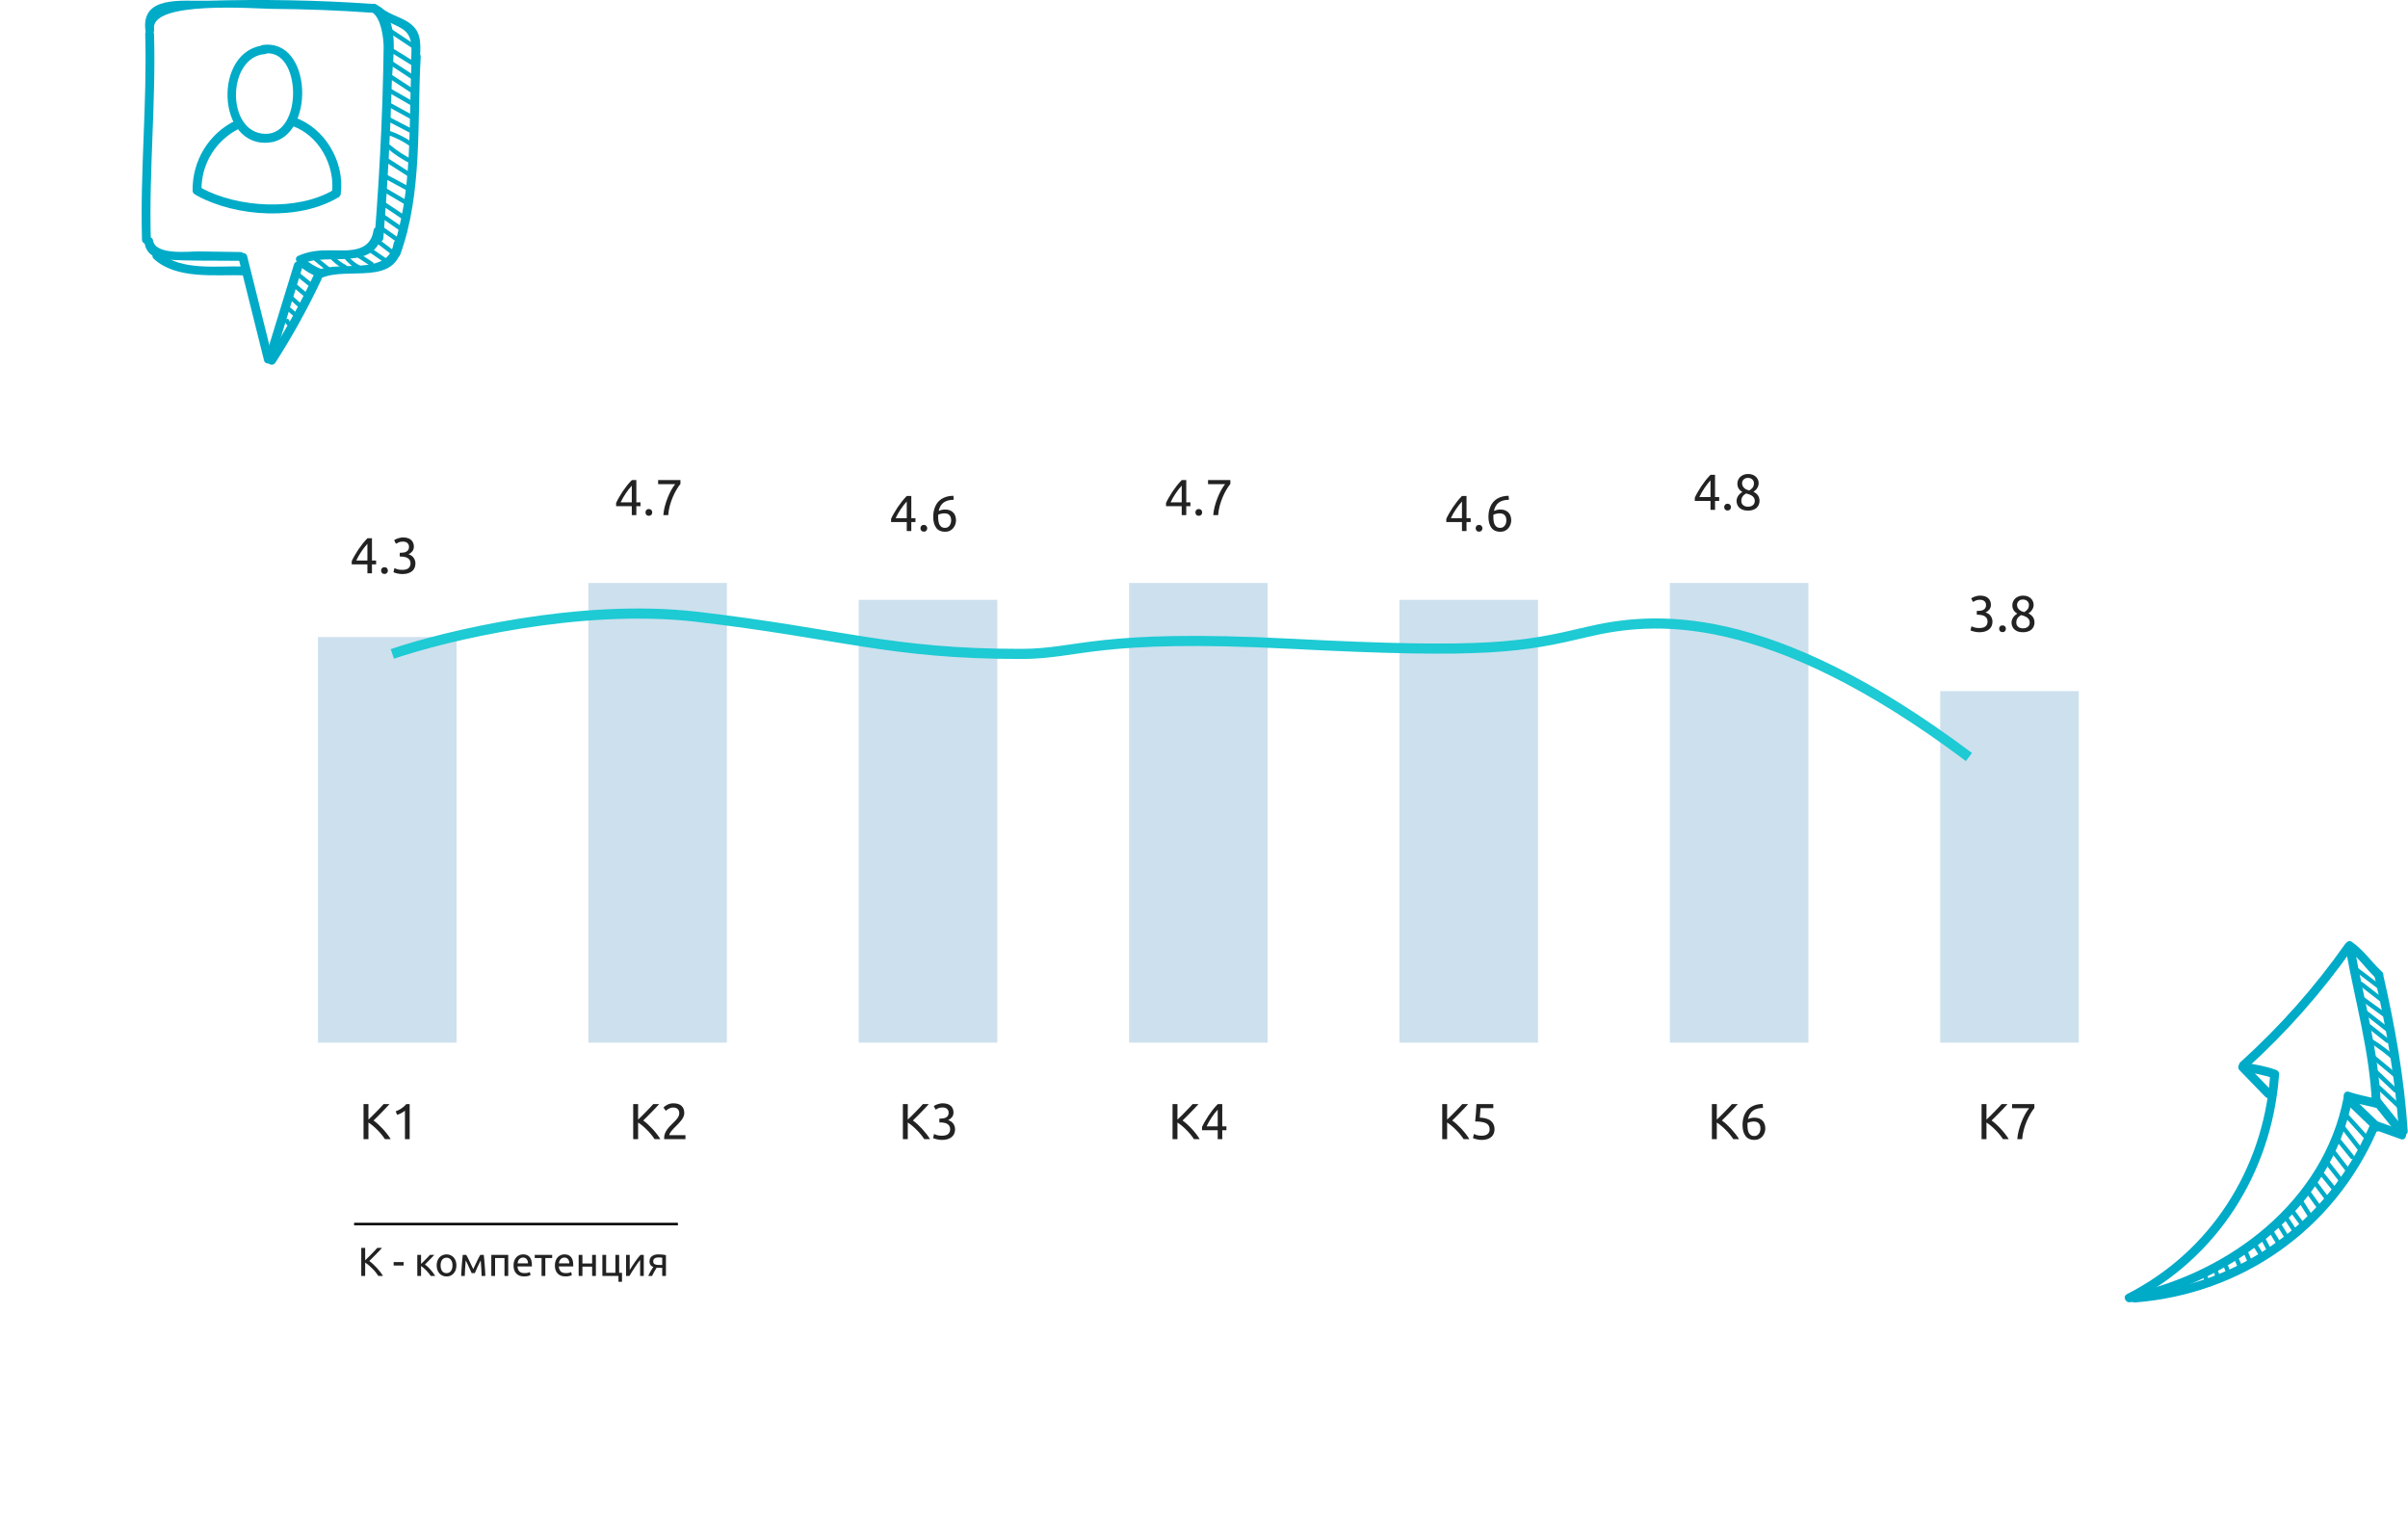 <svg width="476" height="301" viewBox="0 0 476 301" fill="none" xmlns="http://www.w3.org/2000/svg">
<g filter="url(#filter0_d_259_1925)">
<rect x="20" y="45.19" width="435.869" height="231" rx="20" fill="white"/>
</g>
<rect x="62.855" y="125.91" width="27.391" height="80.169" fill="#CDE0EE"/>
<rect x="116.301" y="115.221" width="27.391" height="90.858" fill="#CDE0EE"/>
<rect x="169.748" y="118.561" width="27.391" height="87.518" fill="#CDE0EE"/>
<rect x="223.193" y="115.221" width="27.391" height="90.858" fill="#CDE0EE"/>
<rect x="276.641" y="118.561" width="27.391" height="87.518" fill="#CDE0EE"/>
<rect x="330.086" y="115.221" width="27.391" height="90.858" fill="#CDE0EE"/>
<rect x="383.531" y="136.6" width="27.391" height="69.48" fill="#CDE0EE"/>
<path d="M77.553 129.249C88.019 125.686 114.698 119.228 137.68 121.901C166.407 125.241 175.76 129.249 201.815 129.249C213.506 129.249 216.513 125.241 255.261 127.245C294.01 129.249 301.024 127.914 313.718 124.907C326.411 121.901 349.126 119.562 389.21 149.626" stroke="#1ECAD3" stroke-width="2"/>
<path d="M69.527 110.916C69.654 110.623 69.827 110.283 70.047 109.896C70.267 109.503 70.514 109.1 70.787 108.686C71.067 108.273 71.364 107.866 71.677 107.466C71.997 107.066 72.317 106.706 72.637 106.386H73.527V110.786H74.347V111.546H73.527V113.316H72.627V111.546H69.527V110.916ZM72.627 107.486C72.427 107.7 72.224 107.94 72.017 108.206C71.817 108.466 71.62 108.74 71.427 109.026C71.234 109.313 71.05 109.606 70.877 109.906C70.71 110.206 70.56 110.5 70.427 110.786H72.627V107.486ZM76.671 112.776C76.671 112.956 76.612 113.113 76.492 113.246C76.371 113.38 76.208 113.446 76.001 113.446C75.795 113.446 75.632 113.38 75.511 113.246C75.391 113.113 75.332 112.956 75.332 112.776C75.332 112.596 75.391 112.44 75.511 112.306C75.632 112.173 75.795 112.106 76.001 112.106C76.208 112.106 76.371 112.173 76.492 112.306C76.612 112.44 76.671 112.596 76.671 112.776ZM79.492 112.636C80.086 112.636 80.509 112.52 80.762 112.286C81.022 112.053 81.152 111.74 81.152 111.346C81.152 111.093 81.099 110.88 80.992 110.706C80.886 110.533 80.746 110.396 80.572 110.296C80.399 110.19 80.196 110.116 79.962 110.076C79.736 110.03 79.502 110.006 79.262 110.006H79.022V109.246H79.352C79.519 109.246 79.689 109.23 79.862 109.196C80.042 109.163 80.206 109.103 80.352 109.016C80.499 108.93 80.619 108.813 80.712 108.666C80.806 108.513 80.852 108.323 80.852 108.096C80.852 107.91 80.819 107.75 80.752 107.616C80.686 107.483 80.596 107.373 80.482 107.286C80.376 107.2 80.249 107.14 80.102 107.106C79.962 107.066 79.812 107.046 79.652 107.046C79.332 107.046 79.059 107.093 78.832 107.186C78.612 107.28 78.426 107.376 78.272 107.476L77.912 106.766C77.992 106.713 78.092 106.656 78.212 106.596C78.339 106.53 78.479 106.47 78.632 106.416C78.786 106.363 78.949 106.32 79.122 106.286C79.302 106.246 79.489 106.226 79.682 106.226C80.049 106.226 80.366 106.273 80.632 106.366C80.899 106.453 81.119 106.58 81.292 106.746C81.466 106.906 81.596 107.1 81.682 107.326C81.769 107.546 81.812 107.786 81.812 108.046C81.812 108.406 81.709 108.716 81.502 108.976C81.296 109.23 81.046 109.423 80.752 109.556C80.932 109.61 81.106 109.686 81.272 109.786C81.439 109.886 81.582 110.013 81.702 110.166C81.829 110.32 81.929 110.496 82.002 110.696C82.082 110.896 82.122 111.12 82.122 111.366C82.122 111.666 82.069 111.946 81.962 112.206C81.862 112.46 81.702 112.68 81.482 112.866C81.269 113.053 80.999 113.2 80.672 113.306C80.346 113.413 79.959 113.466 79.512 113.466C79.339 113.466 79.159 113.453 78.972 113.426C78.792 113.4 78.622 113.366 78.462 113.326C78.302 113.286 78.162 113.246 78.042 113.206C77.922 113.166 77.836 113.133 77.782 113.106L77.962 112.296C78.076 112.35 78.262 112.42 78.522 112.506C78.789 112.593 79.112 112.636 79.492 112.636Z" fill="#222222"/>
<path d="M76.99 218.228C76.784 218.455 76.55 218.708 76.29 218.988C76.031 219.262 75.757 219.545 75.471 219.838C75.191 220.125 74.91 220.408 74.63 220.688C74.35 220.968 74.087 221.228 73.841 221.468C74.127 221.668 74.43 221.915 74.751 222.208C75.07 222.502 75.384 222.815 75.691 223.148C75.997 223.482 76.284 223.822 76.55 224.168C76.824 224.515 77.05 224.845 77.231 225.158H76.091C75.891 224.845 75.66 224.532 75.4 224.218C75.141 223.898 74.864 223.595 74.57 223.308C74.284 223.015 73.99 222.745 73.691 222.498C73.397 222.252 73.111 222.042 72.831 221.868V225.158H71.861V218.228H72.831V221.288C73.064 221.068 73.32 220.822 73.6 220.548C73.88 220.268 74.157 219.988 74.43 219.708C74.704 219.428 74.96 219.162 75.201 218.908C75.447 218.648 75.654 218.422 75.82 218.228H76.99ZM78.22 219.658C78.6 219.512 78.97 219.325 79.33 219.098C79.69 218.865 80.02 218.575 80.32 218.228H80.98V225.158H80.05V219.518C79.97 219.592 79.87 219.668 79.75 219.748C79.636 219.828 79.51 219.905 79.37 219.978C79.236 220.052 79.093 220.122 78.94 220.188C78.793 220.255 78.65 220.312 78.51 220.358L78.22 219.658Z" fill="#222222"/>
<path d="M75.515 246.645C75.349 246.827 75.163 247.029 74.955 247.253C74.747 247.472 74.528 247.699 74.299 247.933C74.075 248.163 73.851 248.389 73.627 248.613C73.403 248.837 73.192 249.045 72.995 249.237C73.224 249.397 73.467 249.595 73.723 249.829C73.979 250.064 74.229 250.315 74.475 250.581C74.72 250.848 74.949 251.12 75.163 251.397C75.381 251.675 75.563 251.939 75.707 252.189H74.795C74.635 251.939 74.451 251.688 74.243 251.437C74.035 251.181 73.813 250.939 73.579 250.709C73.349 250.475 73.115 250.259 72.875 250.061C72.64 249.864 72.411 249.696 72.187 249.557V252.189H71.411V246.645H72.187V249.093C72.373 248.917 72.579 248.72 72.803 248.501C73.027 248.277 73.248 248.053 73.467 247.829C73.685 247.605 73.891 247.392 74.083 247.189C74.28 246.981 74.445 246.8 74.579 246.645H75.515ZM77.814 249.445H79.79V250.141H77.814V249.445ZM84.008 249.925C84.173 250.043 84.352 250.192 84.544 250.373C84.736 250.549 84.922 250.741 85.104 250.949C85.29 251.157 85.464 251.371 85.624 251.589C85.784 251.803 85.92 252.003 86.032 252.189H85.152C85.034 252.008 84.896 251.824 84.736 251.637C84.581 251.445 84.418 251.261 84.248 251.085C84.077 250.909 83.904 250.747 83.728 250.597C83.552 250.448 83.386 250.323 83.232 250.221V252.189H82.488V248.029H83.232V249.813C83.36 249.691 83.506 249.549 83.672 249.389C83.837 249.224 84.002 249.059 84.168 248.893C84.338 248.723 84.496 248.563 84.64 248.413C84.784 248.259 84.901 248.131 84.992 248.029H85.856C85.738 248.157 85.6 248.304 85.44 248.469C85.285 248.629 85.122 248.795 84.952 248.965C84.786 249.136 84.621 249.307 84.456 249.477C84.29 249.643 84.141 249.792 84.008 249.925ZM90.222 250.109C90.222 250.44 90.174 250.739 90.078 251.005C89.982 251.272 89.846 251.501 89.67 251.693C89.499 251.885 89.294 252.035 89.054 252.141C88.814 252.243 88.553 252.293 88.27 252.293C87.987 252.293 87.726 252.243 87.486 252.141C87.246 252.035 87.038 251.885 86.862 251.693C86.692 251.501 86.558 251.272 86.462 251.005C86.366 250.739 86.318 250.44 86.318 250.109C86.318 249.784 86.366 249.488 86.462 249.221C86.558 248.949 86.692 248.717 86.862 248.525C87.038 248.333 87.246 248.187 87.486 248.085C87.726 247.979 87.987 247.925 88.27 247.925C88.553 247.925 88.814 247.979 89.054 248.085C89.294 248.187 89.499 248.333 89.67 248.525C89.846 248.717 89.982 248.949 90.078 249.221C90.174 249.488 90.222 249.784 90.222 250.109ZM89.446 250.109C89.446 249.64 89.34 249.269 89.126 248.997C88.918 248.72 88.633 248.581 88.27 248.581C87.907 248.581 87.62 248.72 87.406 248.997C87.198 249.269 87.094 249.64 87.094 250.109C87.094 250.579 87.198 250.952 87.406 251.229C87.62 251.501 87.907 251.637 88.27 251.637C88.633 251.637 88.918 251.501 89.126 251.229C89.34 250.952 89.446 250.579 89.446 250.109ZM92.061 249.125C92.008 249.653 91.968 250.181 91.941 250.709C91.914 251.232 91.893 251.725 91.877 252.189H91.165C91.176 251.864 91.192 251.525 91.213 251.173C91.234 250.816 91.258 250.459 91.285 250.101C91.312 249.739 91.341 249.384 91.373 249.037C91.405 248.685 91.44 248.349 91.477 248.029H92.157C92.328 248.307 92.528 248.688 92.757 249.173C92.986 249.653 93.25 250.208 93.549 250.837C93.848 250.208 94.112 249.653 94.341 249.173C94.57 248.688 94.77 248.307 94.941 248.029H95.629C95.666 248.349 95.701 248.685 95.733 249.037C95.765 249.384 95.794 249.739 95.821 250.101C95.848 250.459 95.872 250.816 95.893 251.173C95.914 251.525 95.93 251.864 95.941 252.189H95.205C95.189 251.725 95.168 251.232 95.141 250.709C95.114 250.181 95.074 249.653 95.021 249.125C94.936 249.291 94.837 249.491 94.725 249.725C94.613 249.955 94.501 250.189 94.389 250.429C94.282 250.669 94.181 250.899 94.085 251.117C93.989 251.336 93.914 251.509 93.861 251.637H93.237C93.178 251.504 93.098 251.328 92.997 251.109C92.901 250.891 92.797 250.661 92.685 250.421C92.578 250.176 92.469 249.939 92.357 249.709C92.245 249.475 92.146 249.28 92.061 249.125ZM100.464 252.189H99.721V248.653H97.865V252.189H97.121V248.029H100.464V252.189ZM101.513 250.117C101.513 249.749 101.567 249.429 101.673 249.157C101.78 248.88 101.921 248.651 102.097 248.469C102.273 248.288 102.476 248.152 102.705 248.061C102.935 247.971 103.169 247.925 103.409 247.925C103.969 247.925 104.399 248.101 104.697 248.453C104.996 248.8 105.145 249.331 105.145 250.045C105.145 250.077 105.145 250.12 105.145 250.173C105.145 250.221 105.143 250.267 105.137 250.309H102.289C102.321 250.741 102.447 251.069 102.665 251.293C102.884 251.517 103.225 251.629 103.689 251.629C103.951 251.629 104.169 251.608 104.345 251.565C104.527 251.517 104.663 251.472 104.753 251.429L104.857 252.053C104.767 252.101 104.607 252.152 104.377 252.205C104.153 252.259 103.897 252.285 103.609 252.285C103.247 252.285 102.932 252.232 102.665 252.125C102.404 252.013 102.188 251.861 102.017 251.669C101.847 251.477 101.719 251.251 101.633 250.989C101.553 250.723 101.513 250.432 101.513 250.117ZM104.369 249.709C104.375 249.373 104.289 249.099 104.113 248.885C103.943 248.667 103.705 248.557 103.401 248.557C103.231 248.557 103.079 248.592 102.945 248.661C102.817 248.725 102.708 248.811 102.617 248.917C102.527 249.024 102.455 249.147 102.401 249.285C102.353 249.424 102.321 249.565 102.305 249.709H104.369ZM109.15 248.029V248.653H107.798V252.189H107.054V248.653H105.702V248.029H109.15ZM109.685 250.117C109.685 249.749 109.739 249.429 109.845 249.157C109.952 248.88 110.093 248.651 110.269 248.469C110.445 248.288 110.648 248.152 110.877 248.061C111.107 247.971 111.341 247.925 111.581 247.925C112.141 247.925 112.571 248.101 112.869 248.453C113.168 248.8 113.317 249.331 113.317 250.045C113.317 250.077 113.317 250.12 113.317 250.173C113.317 250.221 113.315 250.267 113.309 250.309H110.461C110.493 250.741 110.619 251.069 110.837 251.293C111.056 251.517 111.397 251.629 111.861 251.629C112.123 251.629 112.341 251.608 112.517 251.565C112.699 251.517 112.835 251.472 112.925 251.429L113.029 252.053C112.939 252.101 112.779 252.152 112.549 252.205C112.325 252.259 112.069 252.285 111.781 252.285C111.419 252.285 111.104 252.232 110.837 252.125C110.576 252.013 110.36 251.861 110.189 251.669C110.019 251.477 109.891 251.251 109.805 250.989C109.725 250.723 109.685 250.432 109.685 250.117ZM112.541 249.709C112.547 249.373 112.461 249.099 112.285 248.885C112.115 248.667 111.877 248.557 111.573 248.557C111.403 248.557 111.251 248.592 111.117 248.661C110.989 248.725 110.88 248.811 110.789 248.917C110.699 249.024 110.627 249.147 110.573 249.285C110.525 249.424 110.493 249.565 110.477 249.709H112.541ZM117.794 252.189H117.05V250.349H115.13V252.189H114.386V248.029H115.13V249.725H117.05V248.029H117.794V252.189ZM122.394 251.573H122.954V253.349H122.25V252.189H119.074V248.029H119.818V251.573H121.65V248.029H122.394V251.573ZM127.257 248.029V252.189H126.537V249.021C126.377 249.224 126.201 249.461 126.009 249.733C125.817 250.005 125.625 250.288 125.433 250.581C125.241 250.869 125.057 251.155 124.881 251.437C124.705 251.72 124.553 251.971 124.425 252.189H123.761V248.029H124.481V251.021C124.62 250.792 124.777 250.541 124.953 250.269C125.129 249.992 125.31 249.72 125.497 249.453C125.689 249.181 125.878 248.923 126.065 248.677C126.257 248.427 126.436 248.211 126.601 248.029H127.257ZM130.255 250.573C130.175 250.573 130.097 250.573 130.023 250.573C129.948 250.568 129.876 250.563 129.807 250.557C129.636 250.813 129.471 251.088 129.311 251.381C129.156 251.669 129.017 251.939 128.895 252.189H128.143C128.207 252.035 128.281 251.877 128.367 251.717C128.452 251.552 128.537 251.392 128.623 251.237C128.713 251.083 128.804 250.936 128.895 250.797C128.985 250.659 129.071 250.533 129.151 250.421C129.001 250.368 128.879 250.304 128.783 250.229C128.687 250.149 128.609 250.061 128.551 249.965C128.492 249.869 128.449 249.768 128.423 249.661C128.401 249.549 128.391 249.437 128.391 249.325C128.391 249.091 128.433 248.885 128.519 248.709C128.609 248.533 128.732 248.389 128.887 248.277C129.041 248.16 129.223 248.072 129.431 248.013C129.644 247.955 129.876 247.925 130.127 247.925C130.479 247.925 130.777 247.941 131.023 247.973C131.268 248.005 131.473 248.043 131.639 248.085V252.189H130.903V250.573H130.255ZM130.903 248.581C130.844 248.571 130.745 248.56 130.607 248.549C130.473 248.539 130.319 248.533 130.143 248.533C129.839 248.533 129.593 248.597 129.407 248.725C129.22 248.848 129.127 249.045 129.127 249.317C129.127 249.584 129.223 249.768 129.415 249.869C129.607 249.971 129.855 250.021 130.159 250.021H130.903V248.581Z" fill="#222222"/>
<path d="M130.297 218.228C130.09 218.455 129.857 218.708 129.597 218.988C129.337 219.262 129.064 219.545 128.777 219.838C128.497 220.125 128.217 220.408 127.937 220.688C127.657 220.968 127.394 221.228 127.147 221.468C127.434 221.668 127.737 221.915 128.057 222.208C128.377 222.502 128.69 222.815 128.997 223.148C129.304 223.482 129.59 223.822 129.857 224.168C130.13 224.515 130.357 224.845 130.537 225.158H129.397C129.197 224.845 128.967 224.532 128.707 224.218C128.447 223.898 128.17 223.595 127.877 223.308C127.59 223.015 127.297 222.745 126.997 222.498C126.704 222.252 126.417 222.042 126.137 221.868V225.158H125.167V218.228H126.137V221.288C126.37 221.068 126.627 220.822 126.907 220.548C127.187 220.268 127.464 219.988 127.737 219.708C128.01 219.428 128.267 219.162 128.507 218.908C128.754 218.648 128.96 218.422 129.127 218.228H130.297ZM135.266 219.998C135.266 220.238 135.216 220.472 135.116 220.698C135.023 220.918 134.896 221.138 134.736 221.358C134.576 221.572 134.396 221.785 134.196 221.998C133.996 222.205 133.796 222.408 133.596 222.608C133.483 222.722 133.35 222.855 133.196 223.008C133.05 223.162 132.91 223.322 132.776 223.488C132.643 223.655 132.53 223.815 132.436 223.968C132.35 224.122 132.306 224.255 132.306 224.368H135.496V225.158H131.296C131.29 225.118 131.286 225.078 131.286 225.038C131.286 224.998 131.286 224.962 131.286 224.928C131.286 224.615 131.336 224.325 131.436 224.058C131.543 223.785 131.68 223.528 131.846 223.288C132.013 223.048 132.2 222.822 132.406 222.608C132.613 222.395 132.816 222.188 133.016 221.988C133.183 221.828 133.34 221.672 133.486 221.518C133.64 221.358 133.773 221.202 133.886 221.048C134.006 220.888 134.1 220.725 134.166 220.558C134.24 220.392 134.276 220.215 134.276 220.028C134.276 219.828 134.243 219.658 134.176 219.518C134.116 219.378 134.033 219.262 133.926 219.168C133.82 219.075 133.693 219.008 133.546 218.968C133.406 218.922 133.256 218.898 133.096 218.898C132.903 218.898 132.726 218.925 132.566 218.978C132.406 219.032 132.263 219.095 132.136 219.168C132.01 219.235 131.903 219.308 131.816 219.388C131.73 219.462 131.663 219.518 131.616 219.558L131.156 218.898C131.216 218.832 131.306 218.752 131.426 218.658C131.546 218.558 131.69 218.465 131.856 218.378C132.023 218.292 132.21 218.218 132.416 218.158C132.623 218.098 132.846 218.068 133.086 218.068C133.813 218.068 134.356 218.238 134.716 218.578C135.083 218.912 135.266 219.385 135.266 219.998Z" fill="#222222"/>
<path d="M290.221 218.228C290.014 218.455 289.781 218.708 289.521 218.988C289.261 219.262 288.988 219.545 288.701 219.838C288.421 220.125 288.141 220.408 287.861 220.688C287.581 220.968 287.318 221.228 287.071 221.468C287.358 221.668 287.661 221.915 287.981 222.208C288.301 222.502 288.614 222.815 288.921 223.148C289.228 223.482 289.514 223.822 289.781 224.168C290.054 224.515 290.281 224.845 290.461 225.158H289.321C289.121 224.845 288.891 224.532 288.631 224.218C288.371 223.898 288.094 223.595 287.801 223.308C287.514 223.015 287.221 222.745 286.921 222.498C286.628 222.252 286.341 222.042 286.061 221.868V225.158H285.091V218.228H286.061V221.288C286.294 221.068 286.551 220.822 286.831 220.548C287.111 220.268 287.388 219.988 287.661 219.708C287.934 219.428 288.191 219.162 288.431 218.908C288.678 218.648 288.884 218.422 289.051 218.228H290.221ZM292.51 220.898C293.517 220.938 294.253 221.158 294.72 221.558C295.193 221.958 295.43 222.502 295.43 223.188C295.43 223.495 295.377 223.778 295.27 224.038C295.17 224.298 295.013 224.522 294.8 224.708C294.593 224.895 294.33 225.042 294.01 225.148C293.69 225.255 293.31 225.308 292.87 225.308C292.697 225.308 292.52 225.295 292.34 225.268C292.16 225.242 291.993 225.208 291.84 225.168C291.687 225.128 291.55 225.088 291.43 225.048C291.31 225.008 291.223 224.975 291.17 224.948L291.35 224.138C291.463 224.192 291.647 224.262 291.9 224.348C292.16 224.435 292.477 224.478 292.85 224.478C293.15 224.478 293.4 224.445 293.6 224.378C293.807 224.312 293.973 224.222 294.1 224.108C294.227 223.995 294.317 223.865 294.37 223.718C294.43 223.565 294.46 223.405 294.46 223.238C294.46 222.985 294.417 222.762 294.33 222.568C294.243 222.368 294.09 222.202 293.87 222.068C293.65 221.935 293.357 221.835 292.99 221.768C292.623 221.695 292.16 221.658 291.6 221.658C291.64 221.332 291.67 221.025 291.69 220.738C291.717 220.452 291.74 220.172 291.76 219.898C291.78 219.625 291.797 219.355 291.81 219.088C291.823 218.815 291.837 218.528 291.85 218.228H295.19V219.018H292.66C292.653 219.118 292.643 219.255 292.63 219.428C292.617 219.595 292.603 219.772 292.59 219.958C292.577 220.138 292.563 220.315 292.55 220.488C292.537 220.662 292.523 220.798 292.51 220.898Z" fill="#222222"/>
<path d="M343.528 218.228C343.321 218.455 343.088 218.708 342.828 218.988C342.568 219.262 342.294 219.545 342.008 219.838C341.728 220.125 341.448 220.408 341.168 220.688C340.888 220.968 340.624 221.228 340.378 221.468C340.664 221.668 340.968 221.915 341.288 222.208C341.608 222.502 341.921 222.815 342.228 223.148C342.534 223.482 342.821 223.822 343.088 224.168C343.361 224.515 343.588 224.845 343.768 225.158H342.628C342.428 224.845 342.198 224.532 341.938 224.218C341.678 223.898 341.401 223.595 341.108 223.308C340.821 223.015 340.528 222.745 340.228 222.498C339.934 222.252 339.648 222.042 339.368 221.868V225.158H338.398V218.228H339.368V221.288C339.601 221.068 339.858 220.822 340.138 220.548C340.418 220.268 340.694 219.988 340.968 219.708C341.241 219.428 341.498 219.162 341.738 218.908C341.984 218.648 342.191 218.422 342.358 218.228H343.528ZM344.457 222.378C344.457 221.705 344.55 221.112 344.737 220.598C344.923 220.078 345.187 219.642 345.527 219.288C345.873 218.935 346.29 218.668 346.777 218.488C347.27 218.302 347.823 218.205 348.437 218.198L348.507 218.978C348.113 218.985 347.753 219.028 347.427 219.108C347.107 219.188 346.82 219.315 346.567 219.488C346.313 219.662 346.1 219.888 345.927 220.168C345.753 220.442 345.623 220.782 345.537 221.188C345.71 221.108 345.903 221.042 346.117 220.988C346.337 220.935 346.563 220.908 346.797 220.908C347.19 220.908 347.523 220.968 347.797 221.088C348.07 221.208 348.293 221.368 348.467 221.568C348.64 221.762 348.763 221.988 348.837 222.248C348.917 222.502 348.957 222.768 348.957 223.048C348.957 223.302 348.913 223.562 348.827 223.828C348.74 224.095 348.607 224.338 348.427 224.558C348.253 224.778 348.03 224.958 347.757 225.098C347.483 225.238 347.16 225.308 346.787 225.308C346.027 225.308 345.447 225.048 345.047 224.528C344.653 224.008 344.457 223.292 344.457 222.378ZM346.697 221.668C346.463 221.668 346.247 221.692 346.047 221.738C345.847 221.778 345.647 221.842 345.447 221.928C345.44 222.002 345.433 222.078 345.427 222.158C345.427 222.232 345.427 222.305 345.427 222.378C345.427 222.672 345.447 222.948 345.487 223.208C345.527 223.468 345.597 223.698 345.697 223.898C345.803 224.092 345.943 224.248 346.117 224.368C346.29 224.482 346.51 224.538 346.777 224.538C346.997 224.538 347.183 224.492 347.337 224.398C347.49 224.305 347.617 224.185 347.717 224.038C347.817 223.892 347.887 223.735 347.927 223.568C347.973 223.395 347.997 223.228 347.997 223.068C347.997 222.615 347.887 222.268 347.667 222.028C347.453 221.788 347.13 221.668 346.697 221.668Z" fill="#222222"/>
<path d="M396.836 218.228C396.63 218.455 396.396 218.708 396.136 218.988C395.876 219.262 395.603 219.545 395.316 219.838C395.036 220.125 394.756 220.408 394.476 220.688C394.196 220.968 393.933 221.228 393.686 221.468C393.973 221.668 394.276 221.915 394.596 222.208C394.916 222.502 395.23 222.815 395.536 223.148C395.843 223.482 396.13 223.822 396.396 224.168C396.67 224.515 396.896 224.845 397.076 225.158H395.936C395.736 224.845 395.506 224.532 395.246 224.218C394.986 223.898 394.71 223.595 394.416 223.308C394.13 223.015 393.836 222.745 393.536 222.498C393.243 222.252 392.956 222.042 392.676 221.868V225.158H391.706V218.228H392.676V221.288C392.91 221.068 393.166 220.822 393.446 220.548C393.726 220.268 394.003 219.988 394.276 219.708C394.55 219.428 394.806 219.162 395.046 218.908C395.293 218.648 395.5 218.422 395.666 218.228H396.836ZM398.765 225.158C398.805 224.625 398.899 224.065 399.045 223.478C399.199 222.885 399.385 222.312 399.605 221.758C399.825 221.198 400.065 220.682 400.325 220.208C400.592 219.728 400.852 219.338 401.105 219.038H397.735V218.228H402.145V218.998C401.925 219.252 401.682 219.602 401.415 220.048C401.149 220.488 400.895 220.985 400.655 221.538C400.422 222.085 400.219 222.672 400.045 223.298C399.879 223.918 399.775 224.538 399.735 225.158H398.765Z" fill="#222222"/>
<path d="M183.604 218.228C183.397 218.455 183.164 218.708 182.904 218.988C182.644 219.262 182.37 219.545 182.084 219.838C181.804 220.125 181.524 220.408 181.244 220.688C180.964 220.968 180.7 221.228 180.454 221.468C180.74 221.668 181.044 221.915 181.364 222.208C181.684 222.502 181.997 222.815 182.304 223.148C182.61 223.482 182.897 223.822 183.164 224.168C183.437 224.515 183.664 224.845 183.844 225.158H182.704C182.504 224.845 182.274 224.532 182.014 224.218C181.754 223.898 181.477 223.595 181.184 223.308C180.897 223.015 180.604 222.745 180.304 222.498C180.01 222.252 179.724 222.042 179.444 221.868V225.158H178.474V218.228H179.444V221.288C179.677 221.068 179.934 220.822 180.214 220.548C180.494 220.268 180.77 219.988 181.044 219.708C181.317 219.428 181.574 219.162 181.814 218.908C182.06 218.648 182.267 218.422 182.434 218.228H183.604ZM186.163 224.478C186.756 224.478 187.18 224.362 187.433 224.128C187.693 223.895 187.823 223.582 187.823 223.188C187.823 222.935 187.77 222.722 187.663 222.548C187.556 222.375 187.416 222.238 187.243 222.138C187.07 222.032 186.866 221.958 186.633 221.918C186.406 221.872 186.173 221.848 185.933 221.848H185.693V221.088H186.023C186.19 221.088 186.36 221.072 186.533 221.038C186.713 221.005 186.876 220.945 187.023 220.858C187.17 220.772 187.29 220.655 187.383 220.508C187.476 220.355 187.523 220.165 187.523 219.938C187.523 219.752 187.49 219.592 187.423 219.458C187.356 219.325 187.266 219.215 187.153 219.128C187.046 219.042 186.92 218.982 186.773 218.948C186.633 218.908 186.483 218.888 186.323 218.888C186.003 218.888 185.73 218.935 185.503 219.028C185.283 219.122 185.096 219.218 184.943 219.318L184.583 218.608C184.663 218.555 184.763 218.498 184.883 218.438C185.01 218.372 185.15 218.312 185.303 218.258C185.456 218.205 185.62 218.162 185.793 218.128C185.973 218.088 186.16 218.068 186.353 218.068C186.72 218.068 187.036 218.115 187.303 218.208C187.57 218.295 187.79 218.422 187.963 218.588C188.136 218.748 188.266 218.942 188.353 219.168C188.44 219.388 188.483 219.628 188.483 219.888C188.483 220.248 188.38 220.558 188.173 220.818C187.966 221.072 187.716 221.265 187.423 221.398C187.603 221.452 187.776 221.528 187.943 221.628C188.11 221.728 188.253 221.855 188.373 222.008C188.5 222.162 188.6 222.338 188.673 222.538C188.753 222.738 188.793 222.962 188.793 223.208C188.793 223.508 188.74 223.788 188.633 224.048C188.533 224.302 188.373 224.522 188.153 224.708C187.94 224.895 187.67 225.042 187.343 225.148C187.016 225.255 186.63 225.308 186.183 225.308C186.01 225.308 185.83 225.295 185.643 225.268C185.463 225.242 185.293 225.208 185.133 225.168C184.973 225.128 184.833 225.088 184.713 225.048C184.593 225.008 184.506 224.975 184.453 224.948L184.633 224.138C184.746 224.192 184.933 224.262 185.193 224.348C185.46 224.435 185.783 224.478 186.163 224.478Z" fill="#222222"/>
<path d="M236.912 218.228C236.706 218.455 236.472 218.708 236.212 218.988C235.952 219.262 235.679 219.545 235.392 219.838C235.112 220.125 234.832 220.408 234.552 220.688C234.272 220.968 234.009 221.228 233.762 221.468C234.049 221.668 234.352 221.915 234.672 222.208C234.992 222.502 235.306 222.815 235.612 223.148C235.919 223.482 236.206 223.822 236.472 224.168C236.746 224.515 236.972 224.845 237.152 225.158H236.012C235.812 224.845 235.582 224.532 235.322 224.218C235.062 223.898 234.786 223.595 234.492 223.308C234.206 223.015 233.912 222.745 233.612 222.498C233.319 222.252 233.032 222.042 232.752 221.868V225.158H231.782V218.228H232.752V221.288C232.986 221.068 233.242 220.822 233.522 220.548C233.802 220.268 234.079 219.988 234.352 219.708C234.626 219.428 234.882 219.162 235.122 218.908C235.369 218.648 235.576 218.422 235.742 218.228H236.912ZM237.611 222.758C237.738 222.465 237.911 222.125 238.131 221.738C238.351 221.345 238.598 220.942 238.871 220.528C239.151 220.115 239.448 219.708 239.761 219.308C240.081 218.908 240.401 218.548 240.721 218.228H241.611V222.628H242.431V223.388H241.611V225.158H240.711V223.388H237.611V222.758ZM240.711 219.328C240.511 219.542 240.308 219.782 240.101 220.048C239.901 220.308 239.705 220.582 239.511 220.868C239.318 221.155 239.135 221.448 238.961 221.748C238.795 222.048 238.645 222.342 238.511 222.628H240.711V219.328Z" fill="#222222"/>
<path d="M391.233 124.134C391.826 124.134 392.249 124.018 392.503 123.784C392.763 123.551 392.893 123.238 392.893 122.844C392.893 122.591 392.839 122.378 392.733 122.204C392.626 122.031 392.486 121.894 392.313 121.794C392.139 121.688 391.936 121.614 391.703 121.574C391.476 121.528 391.243 121.504 391.003 121.504H390.763V120.744H391.093C391.259 120.744 391.429 120.728 391.603 120.694C391.783 120.661 391.946 120.601 392.093 120.514C392.239 120.428 392.359 120.311 392.453 120.164C392.546 120.011 392.593 119.821 392.593 119.594C392.593 119.408 392.559 119.248 392.493 119.114C392.426 118.981 392.336 118.871 392.223 118.784C392.116 118.698 391.989 118.638 391.843 118.604C391.703 118.564 391.553 118.544 391.393 118.544C391.073 118.544 390.799 118.591 390.573 118.684C390.353 118.778 390.166 118.874 390.013 118.974L389.653 118.264C389.733 118.211 389.833 118.154 389.953 118.094C390.079 118.028 390.219 117.968 390.373 117.914C390.526 117.861 390.689 117.818 390.863 117.784C391.043 117.744 391.229 117.724 391.423 117.724C391.789 117.724 392.106 117.771 392.373 117.864C392.639 117.951 392.859 118.078 393.033 118.244C393.206 118.404 393.336 118.598 393.423 118.824C393.509 119.044 393.553 119.284 393.553 119.544C393.553 119.904 393.449 120.214 393.243 120.474C393.036 120.728 392.786 120.921 392.493 121.054C392.673 121.108 392.846 121.184 393.013 121.284C393.179 121.384 393.323 121.511 393.443 121.664C393.569 121.818 393.669 121.994 393.743 122.194C393.823 122.394 393.863 122.618 393.863 122.864C393.863 123.164 393.809 123.444 393.703 123.704C393.603 123.958 393.443 124.178 393.223 124.364C393.009 124.551 392.739 124.698 392.413 124.804C392.086 124.911 391.699 124.964 391.253 124.964C391.079 124.964 390.899 124.951 390.713 124.924C390.533 124.898 390.363 124.864 390.203 124.824C390.043 124.784 389.903 124.744 389.783 124.704C389.663 124.664 389.576 124.631 389.523 124.604L389.703 123.794C389.816 123.848 390.003 123.918 390.263 124.004C390.529 124.091 390.853 124.134 391.233 124.134ZM396.517 124.274C396.517 124.454 396.457 124.611 396.337 124.744C396.217 124.878 396.054 124.944 395.847 124.944C395.641 124.944 395.477 124.878 395.357 124.744C395.237 124.611 395.177 124.454 395.177 124.274C395.177 124.094 395.237 123.938 395.357 123.804C395.477 123.671 395.641 123.604 395.847 123.604C396.054 123.604 396.217 123.671 396.337 123.804C396.457 123.938 396.517 124.094 396.517 124.274ZM402.168 123.014C402.168 123.294 402.118 123.554 402.018 123.794C401.925 124.028 401.781 124.234 401.588 124.414C401.401 124.588 401.165 124.721 400.878 124.814C400.591 124.914 400.261 124.964 399.888 124.964C399.455 124.964 399.091 124.904 398.798 124.784C398.511 124.658 398.281 124.501 398.108 124.314C397.935 124.128 397.811 123.924 397.738 123.704C397.665 123.478 397.628 123.264 397.628 123.064C397.628 122.871 397.658 122.688 397.718 122.514C397.785 122.334 397.868 122.168 397.968 122.014C398.075 121.861 398.195 121.724 398.328 121.604C398.468 121.478 398.615 121.368 398.768 121.274C398.115 120.901 397.788 120.351 397.788 119.624C397.788 119.371 397.838 119.131 397.938 118.904C398.038 118.671 398.178 118.468 398.358 118.294C398.545 118.121 398.768 117.984 399.028 117.884C399.288 117.778 399.578 117.724 399.898 117.724C400.271 117.724 400.591 117.781 400.858 117.894C401.125 118.008 401.341 118.154 401.508 118.334C401.681 118.508 401.805 118.701 401.878 118.914C401.958 119.128 401.998 119.334 401.998 119.534C401.998 119.728 401.968 119.911 401.908 120.084C401.855 120.251 401.778 120.408 401.678 120.554C401.585 120.701 401.475 120.831 401.348 120.944C401.228 121.058 401.101 121.158 400.968 121.244C401.755 121.618 402.155 122.208 402.168 123.014ZM398.568 123.074C398.568 123.194 398.588 123.321 398.628 123.454C398.675 123.581 398.751 123.701 398.858 123.814C398.965 123.921 399.101 124.011 399.268 124.084C399.435 124.158 399.645 124.194 399.898 124.194C400.125 124.194 400.321 124.161 400.488 124.094C400.661 124.028 400.801 123.944 400.908 123.844C401.015 123.738 401.095 123.618 401.148 123.484C401.201 123.351 401.228 123.214 401.228 123.074C401.228 122.861 401.188 122.674 401.108 122.514C401.028 122.354 400.911 122.214 400.758 122.094C400.611 121.974 400.431 121.874 400.218 121.794C400.011 121.708 399.775 121.634 399.508 121.574C399.208 121.741 398.975 121.948 398.808 122.194C398.648 122.441 398.568 122.734 398.568 123.074ZM401.068 119.524C401.068 119.424 401.045 119.314 400.998 119.194C400.958 119.074 400.891 118.964 400.798 118.864C400.705 118.758 400.585 118.671 400.438 118.604C400.291 118.531 400.111 118.494 399.898 118.494C399.685 118.494 399.501 118.528 399.348 118.594C399.201 118.661 399.081 118.748 398.988 118.854C398.895 118.954 398.825 119.068 398.778 119.194C398.738 119.314 398.718 119.434 398.718 119.554C398.718 119.701 398.745 119.848 398.798 119.994C398.851 120.141 398.935 120.278 399.048 120.404C399.161 120.531 399.308 120.644 399.488 120.744C399.675 120.844 399.895 120.924 400.148 120.984C400.428 120.818 400.651 120.624 400.818 120.404C400.985 120.178 401.068 119.884 401.068 119.524Z" fill="#222222"/>
<path d="M121.789 99.418C121.915 99.125 122.089 98.785 122.309 98.398C122.529 98.005 122.775 97.602 123.049 97.188C123.329 96.775 123.625 96.368 123.939 95.968C124.259 95.568 124.579 95.208 124.899 94.888H125.789V99.288H126.609V100.048H125.789V101.818H124.889V100.048H121.789V99.418ZM124.889 95.988C124.689 96.202 124.485 96.442 124.279 96.708C124.079 96.968 123.882 97.242 123.689 97.528C123.495 97.815 123.312 98.108 123.139 98.408C122.972 98.708 122.822 99.002 122.689 99.288H124.889V95.988ZM128.933 101.278C128.933 101.458 128.873 101.615 128.753 101.748C128.633 101.882 128.47 101.948 128.263 101.948C128.057 101.948 127.893 101.882 127.773 101.748C127.653 101.615 127.593 101.458 127.593 101.278C127.593 101.098 127.653 100.942 127.773 100.808C127.893 100.675 128.057 100.608 128.263 100.608C128.47 100.608 128.633 100.675 128.753 100.808C128.873 100.942 128.933 101.098 128.933 101.278ZM131.124 101.818C131.164 101.285 131.257 100.725 131.404 100.138C131.557 99.545 131.744 98.972 131.964 98.418C132.184 97.858 132.424 97.342 132.684 96.868C132.951 96.388 133.211 95.998 133.464 95.698H130.094V94.888H134.504V95.658C134.284 95.912 134.041 96.262 133.774 96.708C133.507 97.148 133.254 97.645 133.014 98.198C132.781 98.745 132.577 99.332 132.404 99.958C132.237 100.578 132.134 101.198 132.094 101.818H131.124Z" fill="#222222"/>
<path d="M176.142 102.555C176.269 102.262 176.442 101.922 176.662 101.535C176.882 101.142 177.129 100.738 177.402 100.325C177.682 99.912 177.979 99.505 178.292 99.105C178.612 98.705 178.932 98.345 179.252 98.025H180.142V102.425H180.962V103.185H180.142V104.955H179.242V103.185H176.142V102.555ZM179.242 99.125C179.042 99.338 178.839 99.578 178.632 99.845C178.432 100.105 178.236 100.378 178.042 100.665C177.849 100.952 177.666 101.245 177.492 101.545C177.326 101.845 177.176 102.138 177.042 102.425H179.242V99.125ZM183.287 104.415C183.287 104.595 183.227 104.752 183.107 104.885C182.987 105.018 182.823 105.085 182.617 105.085C182.41 105.085 182.247 105.018 182.127 104.885C182.007 104.752 181.947 104.595 181.947 104.415C181.947 104.235 182.007 104.078 182.127 103.945C182.247 103.812 182.41 103.745 182.617 103.745C182.823 103.745 182.987 103.812 183.107 103.945C183.227 104.078 183.287 104.235 183.287 104.415ZM184.478 102.175C184.478 101.502 184.571 100.908 184.758 100.395C184.944 99.875 185.208 99.438 185.548 99.085C185.894 98.732 186.311 98.465 186.798 98.285C187.291 98.098 187.844 98.002 188.458 97.995L188.528 98.775C188.134 98.782 187.774 98.825 187.448 98.905C187.128 98.985 186.841 99.112 186.588 99.285C186.334 99.458 186.121 99.685 185.948 99.965C185.774 100.238 185.644 100.578 185.558 100.985C185.731 100.905 185.924 100.838 186.138 100.785C186.358 100.732 186.584 100.705 186.818 100.705C187.211 100.705 187.544 100.765 187.818 100.885C188.091 101.005 188.314 101.165 188.488 101.365C188.661 101.558 188.784 101.785 188.858 102.045C188.938 102.298 188.978 102.565 188.978 102.845C188.978 103.098 188.934 103.358 188.848 103.625C188.761 103.892 188.628 104.135 188.448 104.355C188.274 104.575 188.051 104.755 187.778 104.895C187.504 105.035 187.181 105.105 186.808 105.105C186.048 105.105 185.468 104.845 185.068 104.325C184.674 103.805 184.478 103.088 184.478 102.175ZM186.718 101.465C186.484 101.465 186.268 101.488 186.068 101.535C185.868 101.575 185.668 101.638 185.468 101.725C185.461 101.798 185.454 101.875 185.448 101.955C185.448 102.028 185.448 102.102 185.448 102.175C185.448 102.468 185.468 102.745 185.508 103.005C185.548 103.265 185.618 103.495 185.718 103.695C185.824 103.888 185.964 104.045 186.138 104.165C186.311 104.278 186.531 104.335 186.798 104.335C187.018 104.335 187.204 104.288 187.358 104.195C187.511 104.102 187.638 103.982 187.738 103.835C187.838 103.688 187.908 103.532 187.948 103.365C187.994 103.192 188.018 103.025 188.018 102.865C188.018 102.412 187.908 102.065 187.688 101.825C187.474 101.585 187.151 101.465 186.718 101.465Z" fill="#222222"/>
<path d="M285.894 102.555C286.021 102.262 286.194 101.922 286.414 101.535C286.634 101.142 286.881 100.738 287.154 100.325C287.434 99.912 287.731 99.505 288.044 99.105C288.364 98.705 288.684 98.345 289.004 98.025H289.894V102.425H290.714V103.185H289.894V104.955H288.994V103.185H285.894V102.555ZM288.994 99.125C288.794 99.338 288.591 99.578 288.384 99.845C288.184 100.105 287.987 100.378 287.794 100.665C287.601 100.952 287.417 101.245 287.244 101.545C287.077 101.845 286.927 102.138 286.794 102.425H288.994V99.125ZM293.039 104.415C293.039 104.595 292.979 104.752 292.859 104.885C292.739 105.018 292.575 105.085 292.369 105.085C292.162 105.085 291.999 105.018 291.879 104.885C291.759 104.752 291.699 104.595 291.699 104.415C291.699 104.235 291.759 104.078 291.879 103.945C291.999 103.812 292.162 103.745 292.369 103.745C292.575 103.745 292.739 103.812 292.859 103.945C292.979 104.078 293.039 104.235 293.039 104.415ZM294.23 102.175C294.23 101.502 294.323 100.908 294.51 100.395C294.696 99.875 294.96 99.438 295.3 99.085C295.646 98.732 296.063 98.465 296.55 98.285C297.043 98.098 297.596 98.002 298.21 97.995L298.28 98.775C297.886 98.782 297.526 98.825 297.2 98.905C296.88 98.985 296.593 99.112 296.34 99.285C296.086 99.458 295.873 99.685 295.7 99.965C295.526 100.238 295.396 100.578 295.31 100.985C295.483 100.905 295.676 100.838 295.89 100.785C296.11 100.732 296.336 100.705 296.57 100.705C296.963 100.705 297.296 100.765 297.57 100.885C297.843 101.005 298.066 101.165 298.24 101.365C298.413 101.558 298.536 101.785 298.61 102.045C298.69 102.298 298.73 102.565 298.73 102.845C298.73 103.098 298.686 103.358 298.6 103.625C298.513 103.892 298.38 104.135 298.2 104.355C298.026 104.575 297.803 104.755 297.53 104.895C297.256 105.035 296.933 105.105 296.56 105.105C295.8 105.105 295.22 104.845 294.82 104.325C294.426 103.805 294.23 103.088 294.23 102.175ZM296.47 101.465C296.236 101.465 296.02 101.488 295.82 101.535C295.62 101.575 295.42 101.638 295.22 101.725C295.213 101.798 295.206 101.875 295.2 101.955C295.2 102.028 295.2 102.102 295.2 102.175C295.2 102.468 295.22 102.745 295.26 103.005C295.3 103.265 295.37 103.495 295.47 103.695C295.576 103.888 295.716 104.045 295.89 104.165C296.063 104.278 296.283 104.335 296.55 104.335C296.77 104.335 296.956 104.288 297.11 104.195C297.263 104.102 297.39 103.982 297.49 103.835C297.59 103.688 297.66 103.532 297.7 103.365C297.746 103.192 297.77 103.025 297.77 102.865C297.77 102.412 297.66 102.065 297.44 101.825C297.226 101.585 296.903 101.465 296.47 101.465Z" fill="#222222"/>
<path d="M335.019 98.373C335.146 98.08 335.319 97.74 335.539 97.353C335.759 96.96 336.006 96.557 336.279 96.143C336.559 95.73 336.856 95.323 337.169 94.923C337.489 94.523 337.809 94.163 338.129 93.843H339.019V98.243H339.839V99.003H339.019V100.773H338.119V99.003H335.019V98.373ZM338.119 94.943C337.919 95.157 337.716 95.397 337.509 95.663C337.309 95.923 337.112 96.197 336.919 96.483C336.726 96.77 336.542 97.063 336.369 97.363C336.202 97.663 336.052 97.957 335.919 98.243H338.119V94.943ZM342.164 100.233C342.164 100.413 342.104 100.57 341.984 100.703C341.864 100.837 341.7 100.903 341.494 100.903C341.287 100.903 341.124 100.837 341.004 100.703C340.884 100.57 340.824 100.413 340.824 100.233C340.824 100.053 340.884 99.897 341.004 99.763C341.124 99.63 341.287 99.563 341.494 99.563C341.7 99.563 341.864 99.63 341.984 99.763C342.104 99.897 342.164 100.053 342.164 100.233ZM347.815 98.973C347.815 99.253 347.765 99.513 347.665 99.753C347.571 99.987 347.428 100.193 347.235 100.373C347.048 100.547 346.811 100.68 346.525 100.773C346.238 100.873 345.908 100.923 345.535 100.923C345.101 100.923 344.738 100.863 344.445 100.743C344.158 100.617 343.928 100.46 343.755 100.273C343.581 100.087 343.458 99.883 343.385 99.663C343.311 99.437 343.275 99.223 343.275 99.023C343.275 98.83 343.305 98.647 343.365 98.473C343.431 98.293 343.515 98.127 343.615 97.973C343.721 97.82 343.841 97.683 343.975 97.563C344.115 97.437 344.261 97.327 344.415 97.233C343.761 96.86 343.435 96.31 343.435 95.583C343.435 95.33 343.485 95.09 343.585 94.863C343.685 94.63 343.825 94.427 344.005 94.253C344.191 94.08 344.415 93.943 344.675 93.843C344.935 93.737 345.225 93.683 345.545 93.683C345.918 93.683 346.238 93.74 346.505 93.853C346.771 93.967 346.988 94.113 347.155 94.293C347.328 94.467 347.451 94.66 347.525 94.873C347.605 95.087 347.645 95.293 347.645 95.493C347.645 95.687 347.615 95.87 347.555 96.043C347.501 96.21 347.425 96.367 347.325 96.513C347.231 96.66 347.121 96.79 346.995 96.903C346.875 97.017 346.748 97.117 346.615 97.203C347.401 97.577 347.801 98.167 347.815 98.973ZM344.215 99.033C344.215 99.153 344.235 99.28 344.275 99.413C344.321 99.54 344.398 99.66 344.505 99.773C344.611 99.88 344.748 99.97 344.915 100.043C345.081 100.117 345.291 100.153 345.545 100.153C345.771 100.153 345.968 100.12 346.135 100.053C346.308 99.987 346.448 99.903 346.555 99.803C346.661 99.697 346.741 99.577 346.795 99.443C346.848 99.31 346.875 99.173 346.875 99.033C346.875 98.82 346.835 98.633 346.755 98.473C346.675 98.313 346.558 98.173 346.405 98.053C346.258 97.933 346.078 97.833 345.865 97.753C345.658 97.667 345.421 97.593 345.155 97.533C344.855 97.7 344.621 97.907 344.455 98.153C344.295 98.4 344.215 98.693 344.215 99.033ZM346.715 95.483C346.715 95.383 346.691 95.273 346.645 95.153C346.605 95.033 346.538 94.923 346.445 94.823C346.351 94.717 346.231 94.63 346.085 94.563C345.938 94.49 345.758 94.453 345.545 94.453C345.331 94.453 345.148 94.487 344.995 94.553C344.848 94.62 344.728 94.707 344.635 94.813C344.541 94.913 344.471 95.027 344.425 95.153C344.385 95.273 344.365 95.393 344.365 95.513C344.365 95.66 344.391 95.807 344.445 95.953C344.498 96.1 344.581 96.237 344.695 96.363C344.808 96.49 344.955 96.603 345.135 96.703C345.321 96.803 345.541 96.883 345.795 96.943C346.075 96.777 346.298 96.583 346.465 96.363C346.631 96.137 346.715 95.843 346.715 95.483Z" fill="#222222"/>
<path d="M230.494 99.418C230.62 99.125 230.794 98.785 231.014 98.398C231.234 98.005 231.48 97.602 231.754 97.188C232.034 96.775 232.33 96.368 232.644 95.968C232.964 95.568 233.284 95.208 233.604 94.888H234.494V99.288H235.314V100.048H234.494V101.818H233.594V100.048H230.494V99.418ZM233.594 95.988C233.394 96.202 233.19 96.442 232.984 96.708C232.784 96.968 232.587 97.242 232.394 97.528C232.2 97.815 232.017 98.108 231.844 98.408C231.677 98.708 231.527 99.002 231.394 99.288H233.594V95.988ZM237.638 101.278C237.638 101.458 237.578 101.615 237.458 101.748C237.338 101.882 237.175 101.948 236.968 101.948C236.762 101.948 236.598 101.882 236.478 101.748C236.358 101.615 236.298 101.458 236.298 101.278C236.298 101.098 236.358 100.942 236.478 100.808C236.598 100.675 236.762 100.608 236.968 100.608C237.175 100.608 237.338 100.675 237.458 100.808C237.578 100.942 237.638 101.098 237.638 101.278ZM239.829 101.818C239.869 101.285 239.963 100.725 240.109 100.138C240.263 99.545 240.449 98.972 240.669 98.418C240.889 97.858 241.129 97.342 241.389 96.868C241.656 96.388 241.916 95.998 242.169 95.698H238.799V94.888H243.209V95.658C242.989 95.912 242.746 96.262 242.479 96.708C242.213 97.148 241.959 97.645 241.719 98.198C241.486 98.745 241.283 99.332 241.109 99.958C240.943 100.578 240.839 101.198 240.799 101.818H239.829Z" fill="#222222"/>
<line x1="70" y1="241.939" x2="134" y2="241.939" stroke="black" stroke-width="0.5"/>
<path d="M421.32 257.295C438.321 248.638 448.957 231.812 450.47 212.902C450.563 211.785 448.817 211.785 448.724 212.902C447.258 231.218 436.89 247.416 420.448 255.783C419.435 256.295 420.32 257.807 421.32 257.295Z" fill="#00ABC8"/>
<path d="M421.822 257.353C441.767 253.001 460.839 238.479 464.946 217.475C465.156 216.381 463.48 215.904 463.259 217.01C459.256 237.467 440.754 251.43 421.356 255.666C420.262 255.91 420.728 257.586 421.822 257.353Z" fill="#00ABC8"/>
<path d="M463.864 217.488C465.563 218.069 467.355 218.395 469.101 218.814C470.195 219.082 470.66 217.394 469.566 217.127C467.821 216.708 466.029 216.37 464.33 215.8C463.271 215.44 462.805 217.127 463.864 217.488Z" fill="#00ABC8"/>
<path d="M443.256 211.75C445.35 212.064 447.468 212.448 449.47 213.158C450.529 213.542 450.982 211.854 449.935 211.47C447.934 210.749 445.827 210.365 443.721 210.062C442.627 209.911 442.15 211.587 443.256 211.75Z" fill="#00ABC8"/>
<path d="M470.612 218.114C470.17 207.688 467.261 197.646 465.434 187.429C465.236 186.324 463.549 186.789 463.747 187.894C465.55 197.96 468.424 207.851 468.867 218.114C468.913 219.243 470.659 219.243 470.612 218.114Z" fill="#00ABC8"/>
<path d="M444.116 211.18C451.959 204.082 458.929 196.193 465.027 187.547C465.678 186.627 464.165 185.755 463.514 186.662C457.498 195.192 450.609 202.942 442.871 209.935C442.045 210.703 443.278 211.937 444.116 211.18Z" fill="#00ABC8"/>
<path d="M422.17 257.422C443.29 255.723 461.338 243.016 469.833 223.583C470.275 222.559 468.774 221.675 468.32 222.699C460.081 241.55 442.708 254.024 422.17 255.677C421.053 255.758 421.053 257.504 422.17 257.422Z" fill="#00ABC8"/>
<path d="M463.642 217.953C465.527 219.768 467.412 221.583 469.297 223.399C470.112 224.178 471.345 222.945 470.53 222.165C468.645 220.35 466.76 218.535 464.875 216.719C464.072 215.94 462.839 217.173 463.642 217.953Z" fill="#00ABC8"/>
<path d="M469.519 218.685C471.043 220.594 472.568 222.502 474.092 224.399C474.79 225.272 476.024 224.038 475.326 223.165C473.801 221.257 472.277 219.349 470.752 217.452C470.054 216.567 468.832 217.813 469.519 218.685Z" fill="#00ABC8"/>
<path d="M469.67 223.387C471.299 223.981 472.94 224.562 474.569 225.156C475.628 225.54 476.082 223.853 475.034 223.469C473.405 222.875 471.764 222.293 470.135 221.7C469.076 221.327 468.623 223.015 469.67 223.387Z" fill="#00ABC8"/>
<path d="M464.014 187.663C466.225 189.199 467.656 191.479 469.6 193.283C470.426 194.051 471.659 192.817 470.833 192.049C468.773 190.129 467.237 187.791 464.887 186.15C463.979 185.521 463.107 187.034 464.014 187.663Z" fill="#00ABC8"/>
<path d="M475.943 223.526C475.245 213.077 473.441 202.837 471.09 192.632C470.834 191.538 469.159 192.003 469.403 193.097C471.719 203.139 473.499 213.24 474.197 223.526C474.279 224.643 476.024 224.655 475.943 223.526Z" fill="#00ABC8"/>
<path d="M442.696 211.53C444.395 213.287 446.094 215.044 447.793 216.789C448.572 217.592 449.806 216.359 449.026 215.556C447.327 213.799 445.628 212.042 443.929 210.296C443.15 209.482 441.916 210.715 442.696 211.53Z" fill="#00ABC8"/>
<path d="M463.444 220.721C464.817 222.234 466.19 223.758 467.563 225.271C467.935 225.69 468.552 225.073 468.18 224.654C466.806 223.142 465.433 221.617 464.06 220.105C463.676 219.686 463.06 220.302 463.444 220.721Z" fill="#00ABC8"/>
<path d="M462.723 222.957C463.875 224.446 465.027 225.936 466.179 227.425C466.528 227.867 467.133 227.251 466.796 226.808C465.644 225.319 464.492 223.829 463.34 222.34C463.002 221.898 462.385 222.515 462.723 222.957Z" fill="#00ABC8"/>
<path d="M461.885 225.573C462.804 226.702 463.712 227.831 464.631 228.96C464.98 229.39 465.597 228.773 465.248 228.343C464.329 227.214 463.421 226.085 462.502 224.957C462.152 224.526 461.536 225.143 461.885 225.573Z" fill="#00ABC8"/>
<path d="M461.013 228.029C461.932 229.216 462.863 230.414 463.783 231.601C464.132 232.044 464.737 231.427 464.399 230.985C463.48 229.798 462.549 228.599 461.63 227.412C461.281 226.97 460.676 227.587 461.013 228.029Z" fill="#00ABC8"/>
<path d="M459.721 230.111C460.652 231.298 461.583 232.485 462.514 233.672C462.863 234.114 463.479 233.498 463.13 233.055C462.199 231.869 461.269 230.682 460.338 229.495C460 229.052 459.383 229.681 459.721 230.111Z" fill="#00ABC8"/>
<path d="M458.58 232.218C459.499 233.347 460.407 234.475 461.326 235.604C461.675 236.035 462.292 235.418 461.943 234.987C461.024 233.859 460.116 232.73 459.197 231.601C458.848 231.171 458.231 231.787 458.58 232.218Z" fill="#00ABC8"/>
<path d="M457.148 233.86C457.998 235 458.847 236.129 459.708 237.269C460.046 237.712 460.802 237.281 460.465 236.827C459.615 235.687 458.766 234.558 457.905 233.418C457.579 232.976 456.811 233.406 457.148 233.86Z" fill="#00ABC8"/>
<path d="M455.845 235.756C456.706 236.955 457.568 238.153 458.429 239.352C458.755 239.806 459.511 239.364 459.185 238.91C458.324 237.711 457.463 236.513 456.602 235.314C456.276 234.872 455.52 235.303 455.845 235.756Z" fill="#00ABC8"/>
<path d="M454.484 237.7C455.124 238.736 455.776 239.76 456.416 240.795C456.718 241.272 457.463 240.83 457.172 240.353C456.532 239.317 455.881 238.293 455.241 237.258C454.938 236.781 454.182 237.223 454.484 237.7Z" fill="#00ABC8"/>
<path d="M452.798 239.631C453.414 240.469 454.031 241.307 454.66 242.145C454.985 242.587 455.742 242.156 455.416 241.702C454.799 240.865 454.182 240.027 453.554 239.189C453.217 238.747 452.46 239.189 452.798 239.631Z" fill="#00ABC8"/>
<path d="M451.553 240.97C452.111 241.819 452.67 242.657 453.217 243.507C453.519 243.972 454.275 243.542 453.973 243.065C453.414 242.215 452.856 241.377 452.309 240.528C452.006 240.062 451.25 240.505 451.553 240.97Z" fill="#00ABC8"/>
<path d="M450.156 242.307C450.645 243.099 451.122 243.89 451.611 244.67C451.901 245.147 452.658 244.705 452.367 244.227C451.878 243.436 451.401 242.645 450.912 241.865C450.61 241.388 449.865 241.83 450.156 242.307Z" fill="#00ABC8"/>
<path d="M448.747 243.854C449.154 244.518 449.562 245.193 449.969 245.856C450.26 246.333 451.016 245.902 450.725 245.414C450.318 244.75 449.911 244.075 449.503 243.412C449.213 242.935 448.456 243.377 448.747 243.854Z" fill="#00ABC8"/>
<path d="M446.967 245.03C447.386 245.821 447.804 246.624 448.223 247.415C448.491 247.916 449.236 247.473 448.98 246.973C448.561 246.182 448.142 245.379 447.723 244.587C447.455 244.099 446.699 244.541 446.967 245.03Z" fill="#00ABC8"/>
<path d="M445.349 246.206C445.838 246.997 446.315 247.788 446.804 248.568C447.095 249.045 447.851 248.603 447.56 248.126C447.072 247.335 446.594 246.543 446.106 245.764C445.803 245.287 445.047 245.729 445.349 246.206Z" fill="#00ABC8"/>
<path d="M443.582 247.789C443.849 248.406 444.117 249.022 444.384 249.651C444.606 250.163 445.362 249.72 445.141 249.208C444.873 248.592 444.606 247.975 444.338 247.347C444.105 246.835 443.36 247.277 443.582 247.789Z" fill="#00ABC8"/>
<path d="M441.788 249.174C442.056 249.79 442.323 250.407 442.591 251.035C442.812 251.547 443.568 251.105 443.347 250.593C443.08 249.976 442.812 249.36 442.544 248.731C442.323 248.219 441.567 248.662 441.788 249.174Z" fill="#00ABC8"/>
<path d="M439.555 250.301C439.742 250.802 439.939 251.302 440.126 251.791C440.323 252.314 441.173 252.082 440.963 251.558C440.777 251.058 440.579 250.557 440.393 250.069C440.195 249.545 439.358 249.778 439.555 250.301Z" fill="#00ABC8"/>
<path d="M437.507 251.128C437.705 251.686 437.903 252.256 438.101 252.815C438.287 253.338 439.125 253.117 438.939 252.582C438.741 252.024 438.543 251.453 438.345 250.895C438.159 250.371 437.321 250.604 437.507 251.128Z" fill="#00ABC8"/>
<path d="M435.424 251.966C435.54 252.408 435.657 252.85 435.773 253.293C435.913 253.839 436.762 253.607 436.611 253.06C436.494 252.618 436.378 252.175 436.262 251.733C436.122 251.198 435.284 251.431 435.424 251.966Z" fill="#00ABC8"/>
<path d="M469.368 214.74C470.916 216.183 472.452 217.614 473.999 219.057C474.406 219.441 475.023 218.824 474.616 218.44C473.068 216.997 471.532 215.566 469.985 214.123C469.577 213.739 468.961 214.356 469.368 214.74Z" fill="#00ABC8"/>
<path d="M468.821 211.668C470.287 213.052 471.753 214.437 473.22 215.834C473.627 216.218 474.244 215.601 473.836 215.217C472.37 213.832 470.904 212.447 469.438 211.051C469.03 210.667 468.414 211.284 468.821 211.668Z" fill="#00ABC8"/>
<path d="M468.715 209.132C470.297 210.447 471.88 211.762 473.463 213.077C473.893 213.438 474.51 212.821 474.079 212.46C472.497 211.146 470.914 209.831 469.332 208.516C468.913 208.167 468.284 208.783 468.715 209.132Z" fill="#00ABC8"/>
<path d="M468.448 206.119C470.182 207.178 471.788 208.399 473.265 209.784C473.673 210.168 474.289 209.551 473.882 209.167C472.346 207.725 470.682 206.456 468.878 205.362C468.401 205.071 467.971 205.828 468.448 206.119Z" fill="#00ABC8"/>
<path d="M468.017 203.15C469.239 204.116 470.449 205.082 471.671 206.047C472.102 206.397 472.73 205.78 472.288 205.431C471.066 204.465 469.856 203.499 468.634 202.533C468.203 202.184 467.587 202.801 468.017 203.15Z" fill="#00ABC8"/>
<path d="M467.028 200.195C468.541 201.382 470.053 202.557 471.566 203.744C472.008 204.082 472.625 203.477 472.183 203.127C470.67 201.941 469.157 200.765 467.645 199.578C467.214 199.241 466.586 199.858 467.028 200.195Z" fill="#00ABC8"/>
<path d="M466.9 197.879C468.529 199.066 470.158 200.253 471.787 201.428C472.241 201.754 472.683 200.998 472.23 200.672C470.601 199.485 468.971 198.298 467.342 197.111C466.889 196.785 466.458 197.542 466.9 197.879Z" fill="#00ABC8"/>
<path d="M466.413 194.773C468.077 196.065 469.741 197.356 471.393 198.636C471.835 198.974 472.452 198.369 472.01 198.02C470.346 196.728 468.682 195.448 467.029 194.156C466.599 193.807 465.97 194.424 466.413 194.773Z" fill="#00ABC8"/>
<path d="M465.806 192.178C467.377 193.365 468.937 194.552 470.508 195.751C470.95 196.088 471.392 195.332 470.95 194.994C469.379 193.807 467.82 192.62 466.249 191.422C465.795 191.084 465.364 191.852 465.806 192.178Z" fill="#00ABC8"/>
<path d="M52.388 8.942C41.961 9.71 42.741 29.469 53.365 28.154C62.36 27.037 61.801 7.522 51.922 8.895C50.817 9.047 51.282 10.734 52.388 10.583C59.567 9.582 59.975 26.594 52.446 26.455C44.638 26.315 44.812 11.246 52.388 10.687C53.505 10.606 53.505 8.86 52.388 8.942Z" fill="#00ABC8"/>
<path d="M39.831 37.684C39.738 32.354 42.694 27.63 47.488 25.314C48.501 24.825 47.616 23.324 46.604 23.801C41.274 26.361 37.981 31.772 38.074 37.672C38.109 38.812 39.855 38.812 39.831 37.684Z" fill="#00ABC8"/>
<path d="M57.775 24.896C63.069 26.734 66.304 32.785 65.617 38.208C65.478 39.313 67.223 39.313 67.363 38.208C68.154 31.971 64.221 25.28 58.24 23.209C57.181 22.848 56.715 24.535 57.775 24.896Z" fill="#00ABC8"/>
<path d="M38.958 38.684C46.755 42.908 59.112 43.665 66.886 39.01C67.852 38.428 66.967 36.927 66.001 37.497C58.822 41.791 47.034 41.07 39.831 37.172C38.853 36.636 37.969 38.149 38.958 38.684Z" fill="#00ABC8"/>
<path d="M29.812 47.366C29.428 33.833 30.837 20.323 30.453 6.789C30.418 5.672 28.672 5.661 28.707 6.789C29.091 20.323 27.683 33.833 28.067 47.366C28.09 48.483 29.836 48.483 29.812 47.366Z" fill="#00ABC8"/>
<path d="M30.464 5.777C29.591 0.064 50.63 1.728 53.69 1.751C60.323 1.798 66.956 2.042 73.565 2.519C74.682 2.601 74.682 0.855 73.565 0.774C62.685 -0.006 51.77 -0.157 40.867 0.145C36.119 0.273 27.671 -1.042 28.776 6.243C28.939 7.348 30.627 6.883 30.464 5.777Z" fill="#00ABC8"/>
<path d="M73.45 2.368C75.312 3.404 75.835 7.43 75.835 9.362C75.824 10.886 75.789 12.411 75.754 13.935C75.673 17.74 75.545 21.557 75.382 25.362C75.067 32.6 74.614 39.826 74.043 47.041C73.95 48.158 75.696 48.158 75.789 47.041C76.603 36.778 77.174 26.503 77.453 16.216C77.569 11.654 79.315 3.637 74.346 0.856C73.357 0.32 72.473 1.822 73.45 2.368Z" fill="#00ABC8"/>
<path d="M28.567 47.984C28.975 50.52 30.964 51.195 33.315 51.335C38.016 51.614 42.776 51.486 47.488 51.556C48.617 51.568 48.617 49.822 47.488 49.811C44.754 49.776 42.019 49.729 39.285 49.694C37.376 49.671 30.743 50.52 30.255 47.53C30.08 46.413 28.393 46.878 28.567 47.984Z" fill="#00ABC8"/>
<path d="M59.835 52.067C64.758 49.879 74.381 53.766 75.521 46.016C75.684 44.922 73.997 44.445 73.834 45.551C73.182 49.984 68.784 49.507 65.363 49.472C63.07 49.449 61.057 49.623 58.951 50.566C57.927 51.02 58.811 52.521 59.835 52.067Z" fill="#00ABC8"/>
<path d="M63.569 54.942C68.748 52.638 78.208 56.664 79.5 48.565C79.674 47.471 77.999 46.994 77.812 48.099C76.765 54.674 67.27 51.393 62.685 53.429C61.661 53.894 62.557 55.395 63.569 54.942Z" fill="#00ABC8"/>
<path d="M47.173 51.102C48.849 57.805 50.513 64.519 52.189 71.222C52.456 72.316 54.144 71.85 53.876 70.756C52.2 64.054 50.536 57.34 48.861 50.637C48.581 49.555 46.906 50.02 47.173 51.102Z" fill="#00ABC8"/>
<path d="M54.237 70.837C56.087 64.798 57.949 58.77 59.799 52.731C60.125 51.66 58.449 51.195 58.112 52.265C56.261 58.304 54.4 64.332 52.549 70.372C52.224 71.454 53.911 71.908 54.237 70.837Z" fill="#00ABC8"/>
<path d="M74.182 2.786C75.753 4.124 77.662 4.578 79.395 5.626C82.072 7.243 81.164 10.187 81.281 12.852C81.327 13.969 83.073 13.98 83.026 12.852C82.91 10.443 83.666 7.487 81.956 5.474C80.245 3.461 77.371 3.228 75.416 1.553C74.566 0.82 73.333 2.053 74.182 2.786Z" fill="#00ABC8"/>
<path d="M81.409 11.293C80.699 23.791 81.781 38.01 77.43 49.844C77.046 50.903 78.733 51.357 79.117 50.31C83.539 38.255 82.433 23.988 83.155 11.293C83.225 10.176 81.479 10.176 81.409 11.293Z" fill="#00ABC8"/>
<path d="M59.044 52.439C60.196 53.463 61.488 54.231 62.919 54.801C63.966 55.208 64.42 53.521 63.385 53.114C62.244 52.671 61.197 52.02 60.278 51.205C59.44 50.461 58.195 51.694 59.044 52.439Z" fill="#00ABC8"/>
<path d="M54.435 71.686C57.821 66.415 60.847 60.946 63.511 55.279C63.989 54.267 62.487 53.382 61.999 54.395C59.334 60.062 56.308 65.531 52.922 70.802C52.317 71.745 53.818 72.629 54.435 71.686Z" fill="#00ABC8"/>
<path d="M30.418 51.183C34.98 55.291 42.532 54.243 48.199 54.418C49.327 54.453 49.316 52.707 48.199 52.672C43.137 52.51 35.701 53.603 31.652 49.949C30.814 49.193 29.58 50.427 30.418 51.183Z" fill="#00ABC8"/>
<path d="M56.332 63.576C56.471 64.146 56.949 64.507 57.53 64.484C58.089 64.46 58.089 63.587 57.53 63.611C57.333 63.646 57.205 63.564 57.17 63.343C57.042 62.796 56.192 63.029 56.332 63.576Z" fill="#00ABC8"/>
<path d="M56.832 61.446C57.285 61.83 57.739 62.226 58.193 62.61C58.612 62.971 59.24 62.354 58.81 61.993C58.356 61.609 57.902 61.213 57.448 60.829C57.018 60.469 56.401 61.074 56.832 61.446Z" fill="#00ABC8"/>
<path d="M57.216 59.118C57.868 59.7 58.508 60.282 59.159 60.864C59.578 61.236 60.195 60.619 59.776 60.247C59.124 59.665 58.484 59.083 57.833 58.501C57.414 58.129 56.797 58.734 57.216 59.118Z" fill="#00ABC8"/>
<path d="M57.787 56.617C58.555 57.268 59.334 57.92 60.102 58.572C60.533 58.932 61.15 58.316 60.719 57.955C59.951 57.303 59.171 56.652 58.403 56C57.973 55.639 57.356 56.256 57.787 56.617Z" fill="#00ABC8"/>
<path d="M58.426 54.417C59.252 55.081 60.078 55.744 60.904 56.419C61.335 56.768 61.963 56.151 61.521 55.802C60.695 55.139 59.869 54.476 59.043 53.801C58.6 53.44 57.984 54.057 58.426 54.417Z" fill="#00ABC8"/>
<path d="M62.221 51.614C63.117 52.336 64.013 53.057 64.909 53.779C65.339 54.128 65.968 53.511 65.526 53.162C64.63 52.44 63.734 51.719 62.838 50.997C62.395 50.648 61.779 51.253 62.221 51.614Z" fill="#00ABC8"/>
<path d="M64.978 50.776C65.816 51.766 66.829 52.58 67.981 53.174C68.481 53.43 68.923 52.673 68.423 52.417C67.329 51.847 66.398 51.102 65.607 50.16C65.234 49.729 64.618 50.346 64.978 50.776Z" fill="#00ABC8"/>
<path d="M67.642 50.474C68.41 51.638 69.423 52.58 70.656 53.22C71.157 53.476 71.599 52.731 71.098 52.464C69.993 51.882 69.085 51.067 68.399 50.032C68.096 49.566 67.34 50.008 67.642 50.474Z" fill="#00ABC8"/>
<path d="M70.529 50.799C71.425 51.393 72.333 51.974 73.229 52.568C73.706 52.87 74.137 52.126 73.671 51.812C72.775 51.218 71.868 50.636 70.972 50.043C70.494 49.74 70.052 50.497 70.529 50.799Z" fill="#00ABC8"/>
<path d="M72.809 49.704C73.845 50.414 74.869 51.136 75.904 51.845C76.37 52.171 76.8 51.415 76.347 51.089C75.311 50.379 74.287 49.658 73.251 48.948C72.786 48.634 72.344 49.39 72.809 49.704Z" fill="#00ABC8"/>
<path d="M74.345 47.972C75.451 48.81 76.545 49.648 77.65 50.486C78.092 50.823 78.534 50.067 78.092 49.729C76.987 48.891 75.893 48.053 74.787 47.216C74.345 46.878 73.903 47.635 74.345 47.972Z" fill="#00ABC8"/>
<path d="M75.323 45.632C76.417 46.412 77.523 47.191 78.617 47.971C79.07 48.297 79.513 47.54 79.059 47.215C77.965 46.435 76.859 45.655 75.766 44.876C75.3 44.562 74.87 45.318 75.323 45.632Z" fill="#00ABC8"/>
<path d="M75.37 43.048C76.859 44.084 78.349 45.119 79.838 46.143C80.303 46.469 80.734 45.713 80.28 45.387C78.791 44.351 77.301 43.316 75.812 42.292C75.346 41.977 74.904 42.734 75.37 43.048Z" fill="#00ABC8"/>
<path d="M75.731 40.756C77.058 41.641 78.384 42.536 79.711 43.421C80.176 43.735 80.618 42.979 80.153 42.664C78.826 41.78 77.5 40.884 76.173 40C75.708 39.697 75.266 40.454 75.731 40.756Z" fill="#00ABC8"/>
<path d="M75.951 38C77.301 38.791 78.65 39.582 79.989 40.373C80.477 40.664 80.908 39.908 80.431 39.617C79.081 38.826 77.731 38.035 76.393 37.243C75.904 36.964 75.462 37.709 75.951 38Z" fill="#00ABC8"/>
<path d="M75.73 35.124C77.406 36.031 79.093 36.927 80.769 37.835C81.269 38.102 81.7 37.346 81.211 37.078C79.535 36.171 77.848 35.275 76.172 34.367C75.683 34.111 75.241 34.856 75.73 35.124Z" fill="#00ABC8"/>
<path d="M75.928 31.832C77.545 32.867 79.163 33.903 80.78 34.938C81.257 35.241 81.688 34.485 81.222 34.182C79.605 33.147 77.987 32.111 76.37 31.075C75.893 30.784 75.451 31.541 75.928 31.832Z" fill="#00ABC8"/>
<path d="M76.439 29.224C77.94 30.504 79.569 31.575 81.35 32.436C81.85 32.68 82.292 31.924 81.792 31.68C80.081 30.853 78.51 29.829 77.056 28.607C76.625 28.247 76.008 28.863 76.439 29.224Z" fill="#00ABC8"/>
<path d="M76.662 26.676C78.279 27.211 79.757 27.968 81.142 28.957C81.596 29.282 82.038 28.526 81.584 28.2C80.141 27.176 78.57 26.385 76.894 25.826C76.359 25.652 76.138 26.49 76.662 26.676Z" fill="#00ABC8"/>
<path d="M76.509 23.885C78.126 24.723 79.744 25.56 81.361 26.41C81.862 26.666 82.304 25.921 81.804 25.653C80.186 24.816 78.569 23.978 76.951 23.128C76.451 22.872 76.009 23.629 76.509 23.885Z" fill="#00ABC8"/>
<path d="M76.509 20.975C78.231 21.918 79.953 22.86 81.676 23.803C82.164 24.07 82.606 23.314 82.118 23.046C80.396 22.104 78.673 21.161 76.951 20.219C76.451 19.951 76.009 20.707 76.509 20.975Z" fill="#00ABC8"/>
<path d="M76.718 18.229C78.324 19.149 79.93 20.08 81.536 20.999C82.025 21.278 82.467 20.522 81.978 20.242C80.372 19.323 78.766 18.392 77.16 17.473C76.672 17.194 76.23 17.95 76.718 18.229Z" fill="#00ABC8"/>
<path d="M76.475 15.203C78.162 16.297 79.838 17.391 81.525 18.497C82.002 18.799 82.433 18.054 81.968 17.74C80.28 16.646 78.605 15.553 76.917 14.447C76.452 14.145 76.01 14.901 76.475 15.203Z" fill="#00ABC8"/>
<path d="M76.731 12.597C78.384 13.679 80.024 14.761 81.677 15.844C82.142 16.158 82.584 15.401 82.119 15.087C80.466 14.005 78.826 12.923 77.173 11.841C76.696 11.526 76.266 12.283 76.731 12.597Z" fill="#00ABC8"/>
<path d="M76.522 9.896C78.046 10.839 79.582 11.781 81.106 12.724C81.583 13.015 82.025 12.27 81.549 11.967C80.024 11.025 78.488 10.082 76.964 9.14C76.487 8.849 76.044 9.605 76.522 9.896Z" fill="#00ABC8"/>
<path d="M77.104 6.603C78.535 7.557 79.966 8.511 81.398 9.465C81.863 9.78 82.305 9.023 81.84 8.709C80.409 7.755 78.978 6.801 77.546 5.846C77.081 5.532 76.638 6.289 77.104 6.603Z" fill="#00ABC8"/>
<defs>
<filter id="filter0_d_259_1925" x="0" y="29.189" width="475.869" height="271" filterUnits="userSpaceOnUse" color-interpolation-filters="sRGB">
<feFlood flood-opacity="0" result="BackgroundImageFix"/>
<feColorMatrix in="SourceAlpha" type="matrix" values="0 0 0 0 0 0 0 0 0 0 0 0 0 0 0 0 0 0 127 0" result="hardAlpha"/>
<feOffset dy="4"/>
<feGaussianBlur stdDeviation="10"/>
<feComposite in2="hardAlpha" operator="out"/>
<feColorMatrix type="matrix" values="0 0 0 0 0.067 0 0 0 0 0.067 0 0 0 0 0.071 0 0 0 0.15 0"/>
<feBlend mode="normal" in2="BackgroundImageFix" result="effect1_dropShadow_259_1925"/>
<feBlend mode="normal" in="SourceGraphic" in2="effect1_dropShadow_259_1925" result="shape"/>
</filter>
</defs>
</svg>
